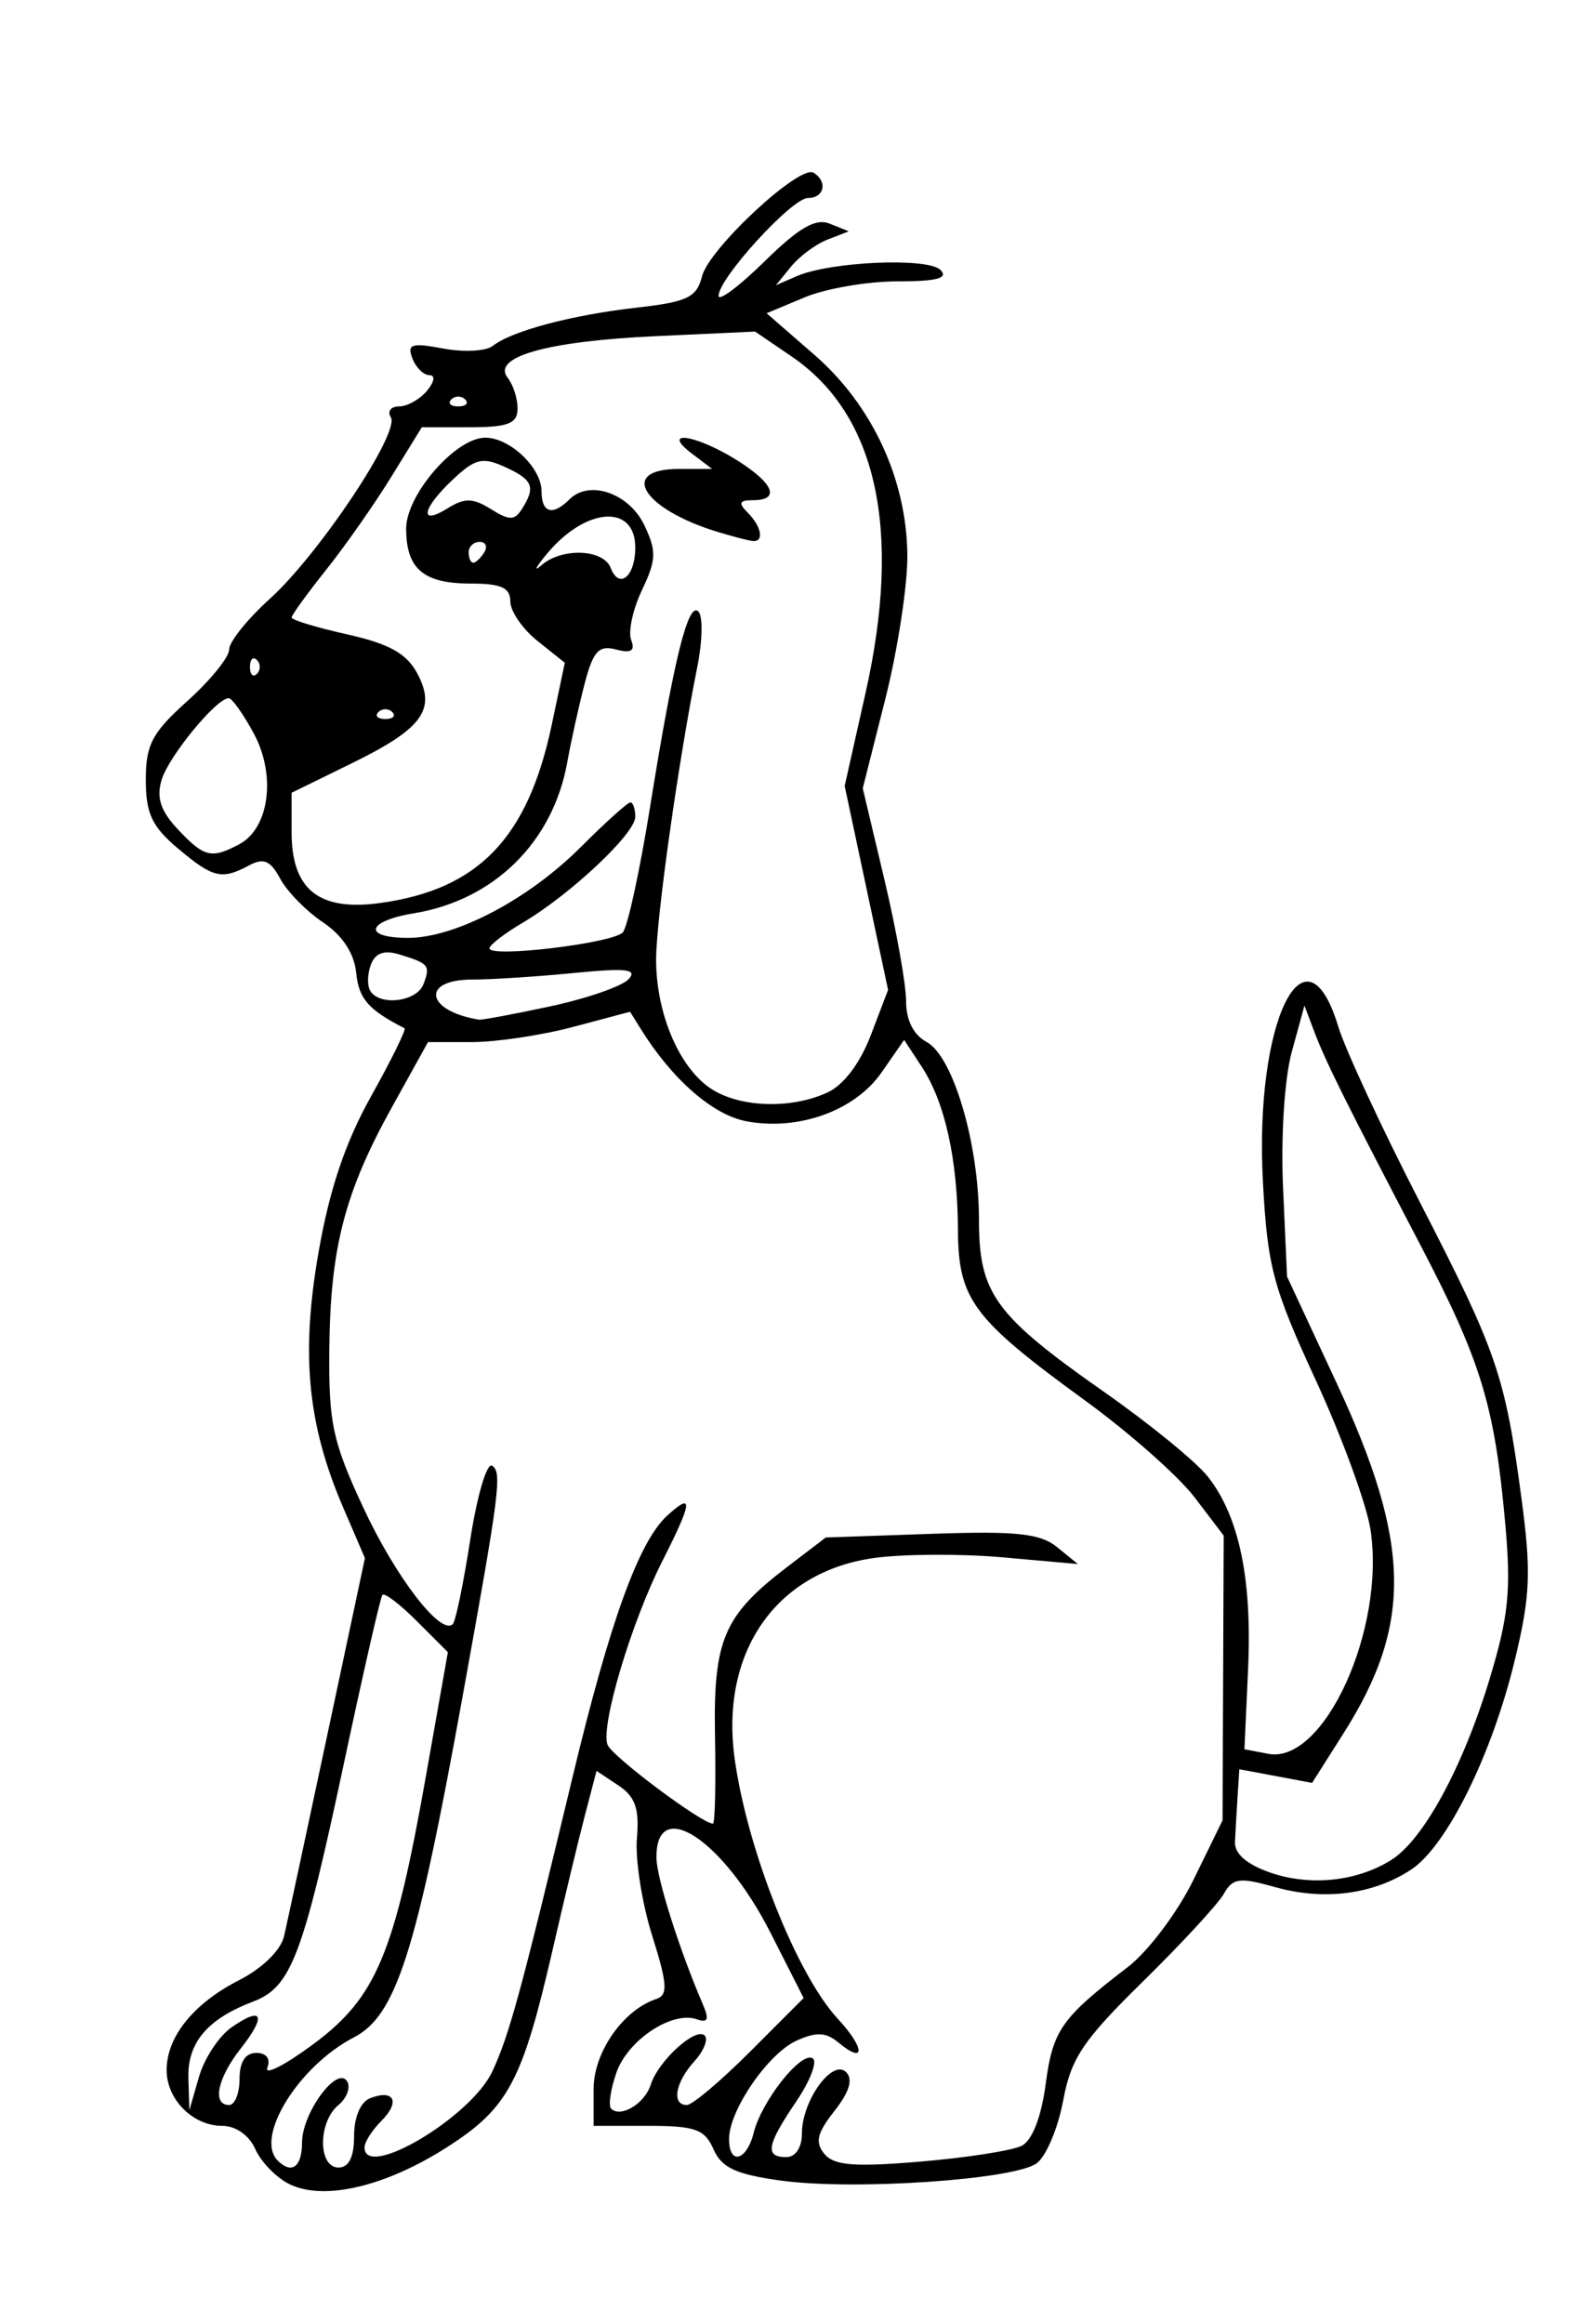 <?xml version="1.0" encoding="UTF-8" standalone="no"?>
<!-- Created with Inkscape (http://www.inkscape.org/) -->

<svg
   xmlns:dc="http://purl.org/dc/elements/1.1/"
   xmlns:cc="http://creativecommons.org/ns#"
   xmlns:rdf="http://www.w3.org/1999/02/22-rdf-syntax-ns#"
   xmlns:svg="http://www.w3.org/2000/svg"
   xmlns="http://www.w3.org/2000/svg"
   xmlns:sodipodi="http://sodipodi.sourceforge.net/DTD/sodipodi-0.dtd"
   xmlns:inkscape="http://www.inkscape.org/namespaces/inkscape"
   version="1.1"
   id="svg4735"
   width="152"
   height="223"
   viewBox="0 0 152 223"
   sodipodi:docname="pes.svg"
   inkscape:version="0.92.3 (2405546, 2018-03-11)">
  <defs
     id="defs4739" />
  <sodipodi:namedview
     pagecolor="#ffffff"
     bordercolor="#666666"
     borderopacity="1"
     objecttolerance="10"
     gridtolerance="10"
     guidetolerance="10"
     inkscape:pageopacity="0"
     inkscape:pageshadow="2"
     inkscape:window-width="2400"
     inkscape:window-height="1321"
     id="namedview4737"
     showgrid="false"
     inkscape:zoom="5.152466"
     inkscape:cx="76"
     inkscape:cy="111.5"
     inkscape:window-x="2391"
     inkscape:window-y="-9"
     inkscape:window-maximized="1"
     inkscape:current-layer="svg4735" />
  <path
     style="fill:#000000"
     d="m 27.785,209.592 c -1.256,-0.62 -2.729,-2.132 -3.272,-3.36 C 23.925,204.902 22.64,204 21.334,204 18.521,204 16,201.472 16,198.651 c 0,-3.192 2.579,-6.396 6.941,-8.621 2.255,-1.15 4.024,-2.879 4.337,-4.237 0.29,-1.261 2.155,-9.939 4.145,-19.283 l 3.617,-16.99 -2.087,-4.852 c -3.428,-7.968 -4.077,-14.69 -2.368,-24.493 1.056,-6.055 2.571,-10.55 5.053,-14.988 1.95,-3.486 3.391,-6.417 3.204,-6.513 -3.47,-1.775 -4.386,-2.822 -4.638,-5.298 -0.193,-1.907 -1.305,-3.6 -3.202,-4.875 -1.598,-1.074 -3.443,-2.957 -4.1,-4.184 -0.932,-1.741 -1.587,-2.021 -2.982,-1.274 -2.64,1.413 -3.456,1.218 -6.843,-1.632 C 14.589,79.318 14,78.059 14,74.838 c 0,-3.383 0.603,-4.526 4,-7.575 2.2,-1.975 4,-4.193 4,-4.929 0,-0.736 1.754,-2.924 3.899,-4.861 C 30.613,53.214 38.428,41.502 37.528,40.046 37.173,39.471 37.528,39 38.319,39 39.109,39 40.315,38.325 41,37.5 41.718,36.635 41.815,36 41.229,36 c -0.558,0 -1.294,-0.726 -1.635,-1.614 -0.525,-1.369 -0.075,-1.511 2.969,-0.94 1.973,0.37 4.116,0.255 4.762,-0.256 1.809,-1.432 7.589,-2.966 13.831,-3.671 4.847,-0.548 5.741,-0.976 6.247,-2.991 0.673,-2.683 9.388,-10.774 10.718,-9.952 C 79.501,17.428 79.148,19 77.578,19 76.039,19 69,26.704 69,28.388 c 0,0.566 1.992,-0.926 4.426,-3.315 3.299,-3.238 4.89,-4.156 6.25,-3.608 L 81.5,22.2 79.465,22.988 c -1.119,0.433 -2.694,1.598 -3.5,2.587 L 74.5,27.374 l 2,-0.871 C 79.731,25.096 89.088,24.688 90.302,25.902 91.099,26.699 89.969,27 86.168,27 c -2.878,0 -6.881,0.689 -8.895,1.531 l -3.663,1.531 4.575,3.976 c 5.568,4.84 8.872,11.949 8.94,19.236 0.027,2.874 -0.926,9.085 -2.117,13.802 l -2.166,8.575 2.079,8.754 C 86.064,89.219 87,94.457 87,96.044 c 0,1.846 0.709,3.265 1.966,3.938 2.553,1.366 5.034,9.777 5.034,17.065 0,7.097 1.507,9.161 12.107,16.589 4.324,3.03 8.768,6.66 9.874,8.067 2.998,3.811 4.253,9.808 3.861,18.442 l -0.35,7.716 2.29,0.438 c 5.336,1.02 11.253,-11.916 9.82,-21.47 -0.364,-2.429 -2.729,-8.896 -5.255,-14.372 -4.129,-8.95 -4.643,-10.88 -5.084,-19.103 -0.821,-15.289 4.061,-25.314 7.234,-14.854 0.667,2.2 4.199,9.799 7.849,16.886 7.414,14.396 8.171,16.601 9.746,28.401 0.944,7.072 0.851,9.344 -0.635,15.5 -2.2,9.114 -6.546,17.887 -9.972,20.132 -3.64,2.385 -8.361,2.99 -13.043,1.672 -3.429,-0.965 -4.07,-0.88 -4.934,0.65 -0.546,0.968 -4.038,4.749 -7.761,8.404 -5.774,5.669 -6.9,7.35 -7.665,11.446 -0.493,2.64 -1.637,5.342 -2.541,6.003 C 97.384,209.171 81.99,210.213 75,209.254 70.659,208.659 69.292,208.026 68.513,206.25 67.669,204.327 66.762,204 62.263,204 H 57 v -3.546 c 0,-3.507 2.823,-7.562 6.002,-8.622 1.157,-0.386 1.092,-1.404 -0.387,-6.107 -0.976,-3.104 -1.633,-7.299 -1.458,-9.322 0.245,-2.845 -0.159,-3.994 -1.781,-5.071 l -2.098,-1.393 -1.119,4.28 c -0.616,2.354 -1.998,8.105 -3.072,12.78 -2.925,12.731 -4.276,15.272 -10.11,19.016 -5.943,3.813 -11.878,5.211 -15.191,3.576 z M 29,205.611 c 0,-2.843 3.375,-7.431 4.33,-5.886 0.357,0.577 -0.022,1.605 -0.841,2.285 C 30.524,203.64 30.532,208 32.5,208 c 1.003,0 1.5,-1.004 1.5,-3.031 0,-1.81 0.622,-3.27 1.543,-3.623 2.309,-0.886 2.915,0.34 1.076,2.179 C 35.729,204.414 35,205.561 35,206.071 c 0,3.169 10.227,-2.904 12.271,-7.287 1.628,-3.491 2.749,-7.599 7.715,-28.284 3.588,-14.947 6.367,-22.605 9.098,-25.076 2.522,-2.283 2.417,-1.346 -0.496,4.402 -2.967,5.854 -5.94,15.816 -5.254,17.603 0.43,1.119 9.055,7.571 10.122,7.571 0.196,0 0.286,-3.732 0.2,-8.294 -0.176,-9.361 0.806,-11.669 6.969,-16.369 l 3.667,-2.797 10.104,-0.35 c 8.206,-0.284 10.48,-0.045 12.104,1.274 l 2,1.624 -7.218,-0.643 c -3.97,-0.353 -9.521,-0.326 -12.335,0.061 -9.445,1.299 -14.826,9.046 -13.4,19.29 1.215,8.729 5.956,20.675 9.887,24.915 2.643,2.851 2.686,4.463 0.061,2.284 -1.193,-0.99 -2.128,-1.028 -4.026,-0.163 -2.728,1.243 -6.458,6.678 -6.464,9.417 -0.005,2.557 1.682,2.138 2.366,-0.588 0.768,-3.06 4.549,-7.831 5.661,-7.144 0.479,0.296 -0.232,2.163 -1.58,4.149 C 73.617,205.844 73.411,207 75.5,207 c 0.894,0 1.5,-0.92 1.5,-2.277 0,-3.135 2.93,-7.193 4.244,-5.878 0.684,0.684 0.32,1.894 -1.121,3.726 -1.677,2.132 -1.883,3.015 -0.961,4.125 0.924,1.114 2.882,1.268 9.255,0.731 4.445,-0.375 8.81,-1.058 9.699,-1.518 0.999,-0.516 1.874,-2.776 2.29,-5.912 0.688,-5.184 1.497,-6.339 7.867,-11.22 1.972,-1.512 4.792,-5.253 6.335,-8.408 l 2.781,-5.684 0.056,-13.663 0.055,-13.663 -2.798,-3.675 c -1.539,-2.022 -6.264,-6.197 -10.5,-9.279 C 93.382,126.534 92.016,124.7 91.981,118 c -0.035,-6.778 -1.248,-12.232 -3.473,-15.628 l -1.693,-2.583 -2.158,3.113 c -2.549,3.678 -7.968,5.638 -12.985,4.697 C 68.432,106.99 64.531,103.578 61.5,98.699 l -1,-1.61 -5.468,1.455 C 52.025,99.345 47.659,100 45.331,100 h -4.233 l -3.467,6.25 c -4.538,8.181 -5.917,13.516 -6.01,23.25 -0.068,7.065 0.314,8.84 3.27,15.188 3.105,6.666 7.446,12.309 8.59,11.164 0.269,-0.269 1.023,-3.924 1.676,-8.123 0.653,-4.199 1.591,-7.385 2.086,-7.079 0.984,0.608 0.751,2.429 -2.853,22.303 -4.434,24.451 -6.356,30.462 -10.411,32.559 -5.312,2.747 -9.544,9.59 -7.312,11.822 C 28.008,208.674 29,207.942 29,205.611 Z m 33.487,-5.571 c 0.725,-2.286 4.327,-5.558 5.179,-4.706 0.36,0.36 -0.093,1.48 -1.006,2.489 -1.829,2.021 -2.195,4.177 -0.708,4.177 0.524,0 3.261,-2.309 6.083,-5.131 l 5.131,-5.131 -3.17,-6.245 C 69.44,176.517 62.943,172.259 63.033,178.309 c 0.029,1.949 2.218,8.836 4.474,14.077 0.606,1.408 0.454,1.76 -0.597,1.387 -2.361,-0.836 -6.632,1.992 -7.719,5.111 -0.565,1.62 -0.795,3.178 -0.511,3.462 0.918,0.918 3.229,-0.481 3.808,-2.307 z m -40.281,-5.472 c 3.013,-2.11 3.427,-1.189 0.907,2.014 C 20.87,199.435 20.342,202 22,202 c 0.55,0 1,-1.125 1,-2.5 0,-1.629 0.56,-2.5 1.607,-2.5 0.975,0 1.393,0.557 1.064,1.415 -0.299,0.778 1.685,-0.234 4.407,-2.25 6.035,-4.468 7.787,-8.626 10.804,-25.643 l 2.123,-11.978 -2.971,-2.97 c -1.634,-1.634 -3.127,-2.769 -3.318,-2.522 -0.191,0.247 -1.833,7.424 -3.648,15.949 -3.997,18.769 -5.104,21.683 -8.768,23.076 -4.385,1.667 -6.309,3.938 -6.21,7.329 l 0.09,3.095 0.927,-3.205 c 0.51,-1.763 1.905,-3.89 3.099,-4.727 z M 133.618,178.465 c 3.067,-1.938 6.845,-8.886 9.39,-17.266 1.852,-6.099 2.103,-8.568 1.525,-15 -1.016,-11.306 -2.315,-15.572 -8.125,-26.684 -7.205,-13.78 -9.111,-17.611 -10.21,-20.515 l -0.946,-2.5 -1.218,4.449 c -0.697,2.546 -1.054,8.106 -0.835,13 l 0.383,8.551 4.783,10.267 c 7.133,15.311 7.285,23.087 0.654,33.543 l -3.031,4.779 -3.494,-0.655 -3.494,-0.655 -0.167,2.611 c -0.092,1.436 -0.204,3.399 -0.25,4.361 -0.054,1.139 1.138,2.17 3.417,2.955 3.834,1.32 8.326,0.841 11.618,-1.239 z M 79.427,104.851 c 1.566,-0.714 3.151,-2.798 4.184,-5.503 l 1.663,-4.354 -2.084,-9.787 -2.084,-9.787 2.012,-8.961 C 86.629,50.826 84.188,39.765 76,34.198 L 72.5,31.818 63,32.256 c -10.475,0.483 -15.836,1.992 -14.245,4.01 0.535,0.678 0.959,2.021 0.942,2.983 -0.024,1.407 -0.928,1.75 -4.614,1.752 L 40.5,41.004 37.575,45.752 c -1.608,2.612 -4.421,6.624 -6.25,8.917 C 29.496,56.961 28,59.027 28,59.259 c 0,0.232 2.408,0.962 5.352,1.62 4.01,0.897 5.691,1.831 6.704,3.724 1.87,3.493 0.538,5.313 -6.356,8.683 L 28,76.074 v 3.808 c 0,5.488 2.624,7.579 8.499,6.773 9.433,-1.293 14.186,-6.226 16.48,-17.106 l 1.255,-5.951 -2.617,-2.086 C 50.178,60.364 49,58.654 49,57.712 49,56.396 48.121,56 45.2,56 40.655,56 39,54.591 39,50.723 39,47.468 43.761,42 46.594,42 48.966,42 52,44.894 52,47.155 c 0,2.075 1.067,2.378 2.685,0.76 1.902,-1.902 5.714,-0.589 7.176,2.471 1.196,2.503 1.167,3.331 -0.216,6.232 -0.877,1.84 -1.346,3.996 -1.041,4.79 0.403,1.051 0.006,1.301 -1.459,0.918 -1.657,-0.433 -2.192,0.155 -3.018,3.323 -0.552,2.117 -1.297,5.484 -1.655,7.482 C 53.098,80.807 47.446,86.377 39.75,87.64 35.177,88.391 34.791,90 39.184,90 43.717,90 50.74,86.313 55.75,81.302 58.117,78.936 60.266,77 60.526,77 60.787,77 61,77.623 61,78.384 61,79.991 54.779,85.836 50.172,88.557 48.428,89.588 47,90.688 47,91.002 47,91.94 58.9,90.511 59.807,89.465 60.266,88.934 61.438,83.55 62.41,77.5 64.701,63.247 66.079,57.674 67.064,58.685 67.501,59.133 67.452,61.525 66.954,64 65.139,73.036 63,88.231 63,92.097 c 0,5.059 2.138,10.185 5.117,12.272 2.717,1.903 7.723,2.116 11.31,0.482 z M 68.942,51.052 C 61.714,48.859 59.323,45 65.191,45 h 3.191 l -1.941,-1.468 c -3.048,-2.305 0.277,-1.869 4.191,0.55 C 74.288,46.341 74.994,48 72.3,48 c -1.322,0 -1.433,0.267 -0.5,1.2 1.345,1.345 1.593,2.845 0.45,2.714 -0.412,-0.047 -1.901,-0.435 -3.308,-0.862 z M 52.846,96.569 c 3.49,-0.749 6.865,-1.916 7.5,-2.594 0.91,-0.972 -0.196,-1.1 -5.243,-0.604 C 51.585,93.717 47.198,94 45.353,94 40.367,94 40.875,97.02 46,97.849 c 0.275,0.044 3.356,-0.532 6.846,-1.28 z M 40.655,94.457 c 0.692,-1.805 0.54,-1.995 -2.287,-2.862 -1.473,-0.452 -2.324,-0.153 -2.753,0.966 -0.342,0.891 -0.369,2.029 -0.059,2.53 0.914,1.478 4.458,1.038 5.099,-0.633 z M 22.984,81.008 C 25.863,79.468 26.528,74.395 24.375,70.397 23.368,68.529 22.282,67 21.96,67 c -1.179,0 -5.755,5.566 -6.442,7.835 -0.518,1.711 -0.1,2.981 1.562,4.75 2.526,2.689 3.225,2.857 5.905,1.423 z M 37.667,68.333 C 37.3,67.967 36.7,67.967 36.333,68.333 35.967,68.7 36.267,69 37,69 c 0.733,0 1.033,-0.3 0.667,-0.667 z m -13,-5 C 24.3,62.967 24,63.267 24,64 c 0,0.733 0.3,1.033 0.667,0.667 0.367,-0.367 0.367,-0.967 0,-1.333 z M 61,52.548 c 0,-4.218 -4.744,-3.891 -8.473,0.584 -1.085,1.302 -1.333,1.806 -0.55,1.118 1.957,-1.719 5.963,-1.572 6.66,0.244 C 59.447,56.608 61,55.33 61,52.548 Z M 46.5,53 C 46.84,52.45 46.641,52 46.059,52 45.477,52 45,52.45 45,53 c 0,0.55 0.198,1 0.441,1 0.243,0 0.719,-0.45 1.059,-1 z m 0.634,-4.148 c 1.78,1.112 2.275,1.11 2.985,-0.009 1.339,-2.112 1.059,-2.804 -1.629,-4.029 -2.158,-0.983 -2.859,-0.815 -5,1.196 -2.986,2.805 -3.288,4.506 -0.49,2.759 1.612,-1.007 2.414,-0.99 4.134,0.084 z M 44.667,38.333 C 44.3,37.967 43.7,37.967 43.333,38.333 42.967,38.7 43.267,39 44,39 c 0.733,0 1.033,-0.3 0.667,-0.667 z"
     id="path4745"
     inkscape:connector-curvature="0" />
</svg>
